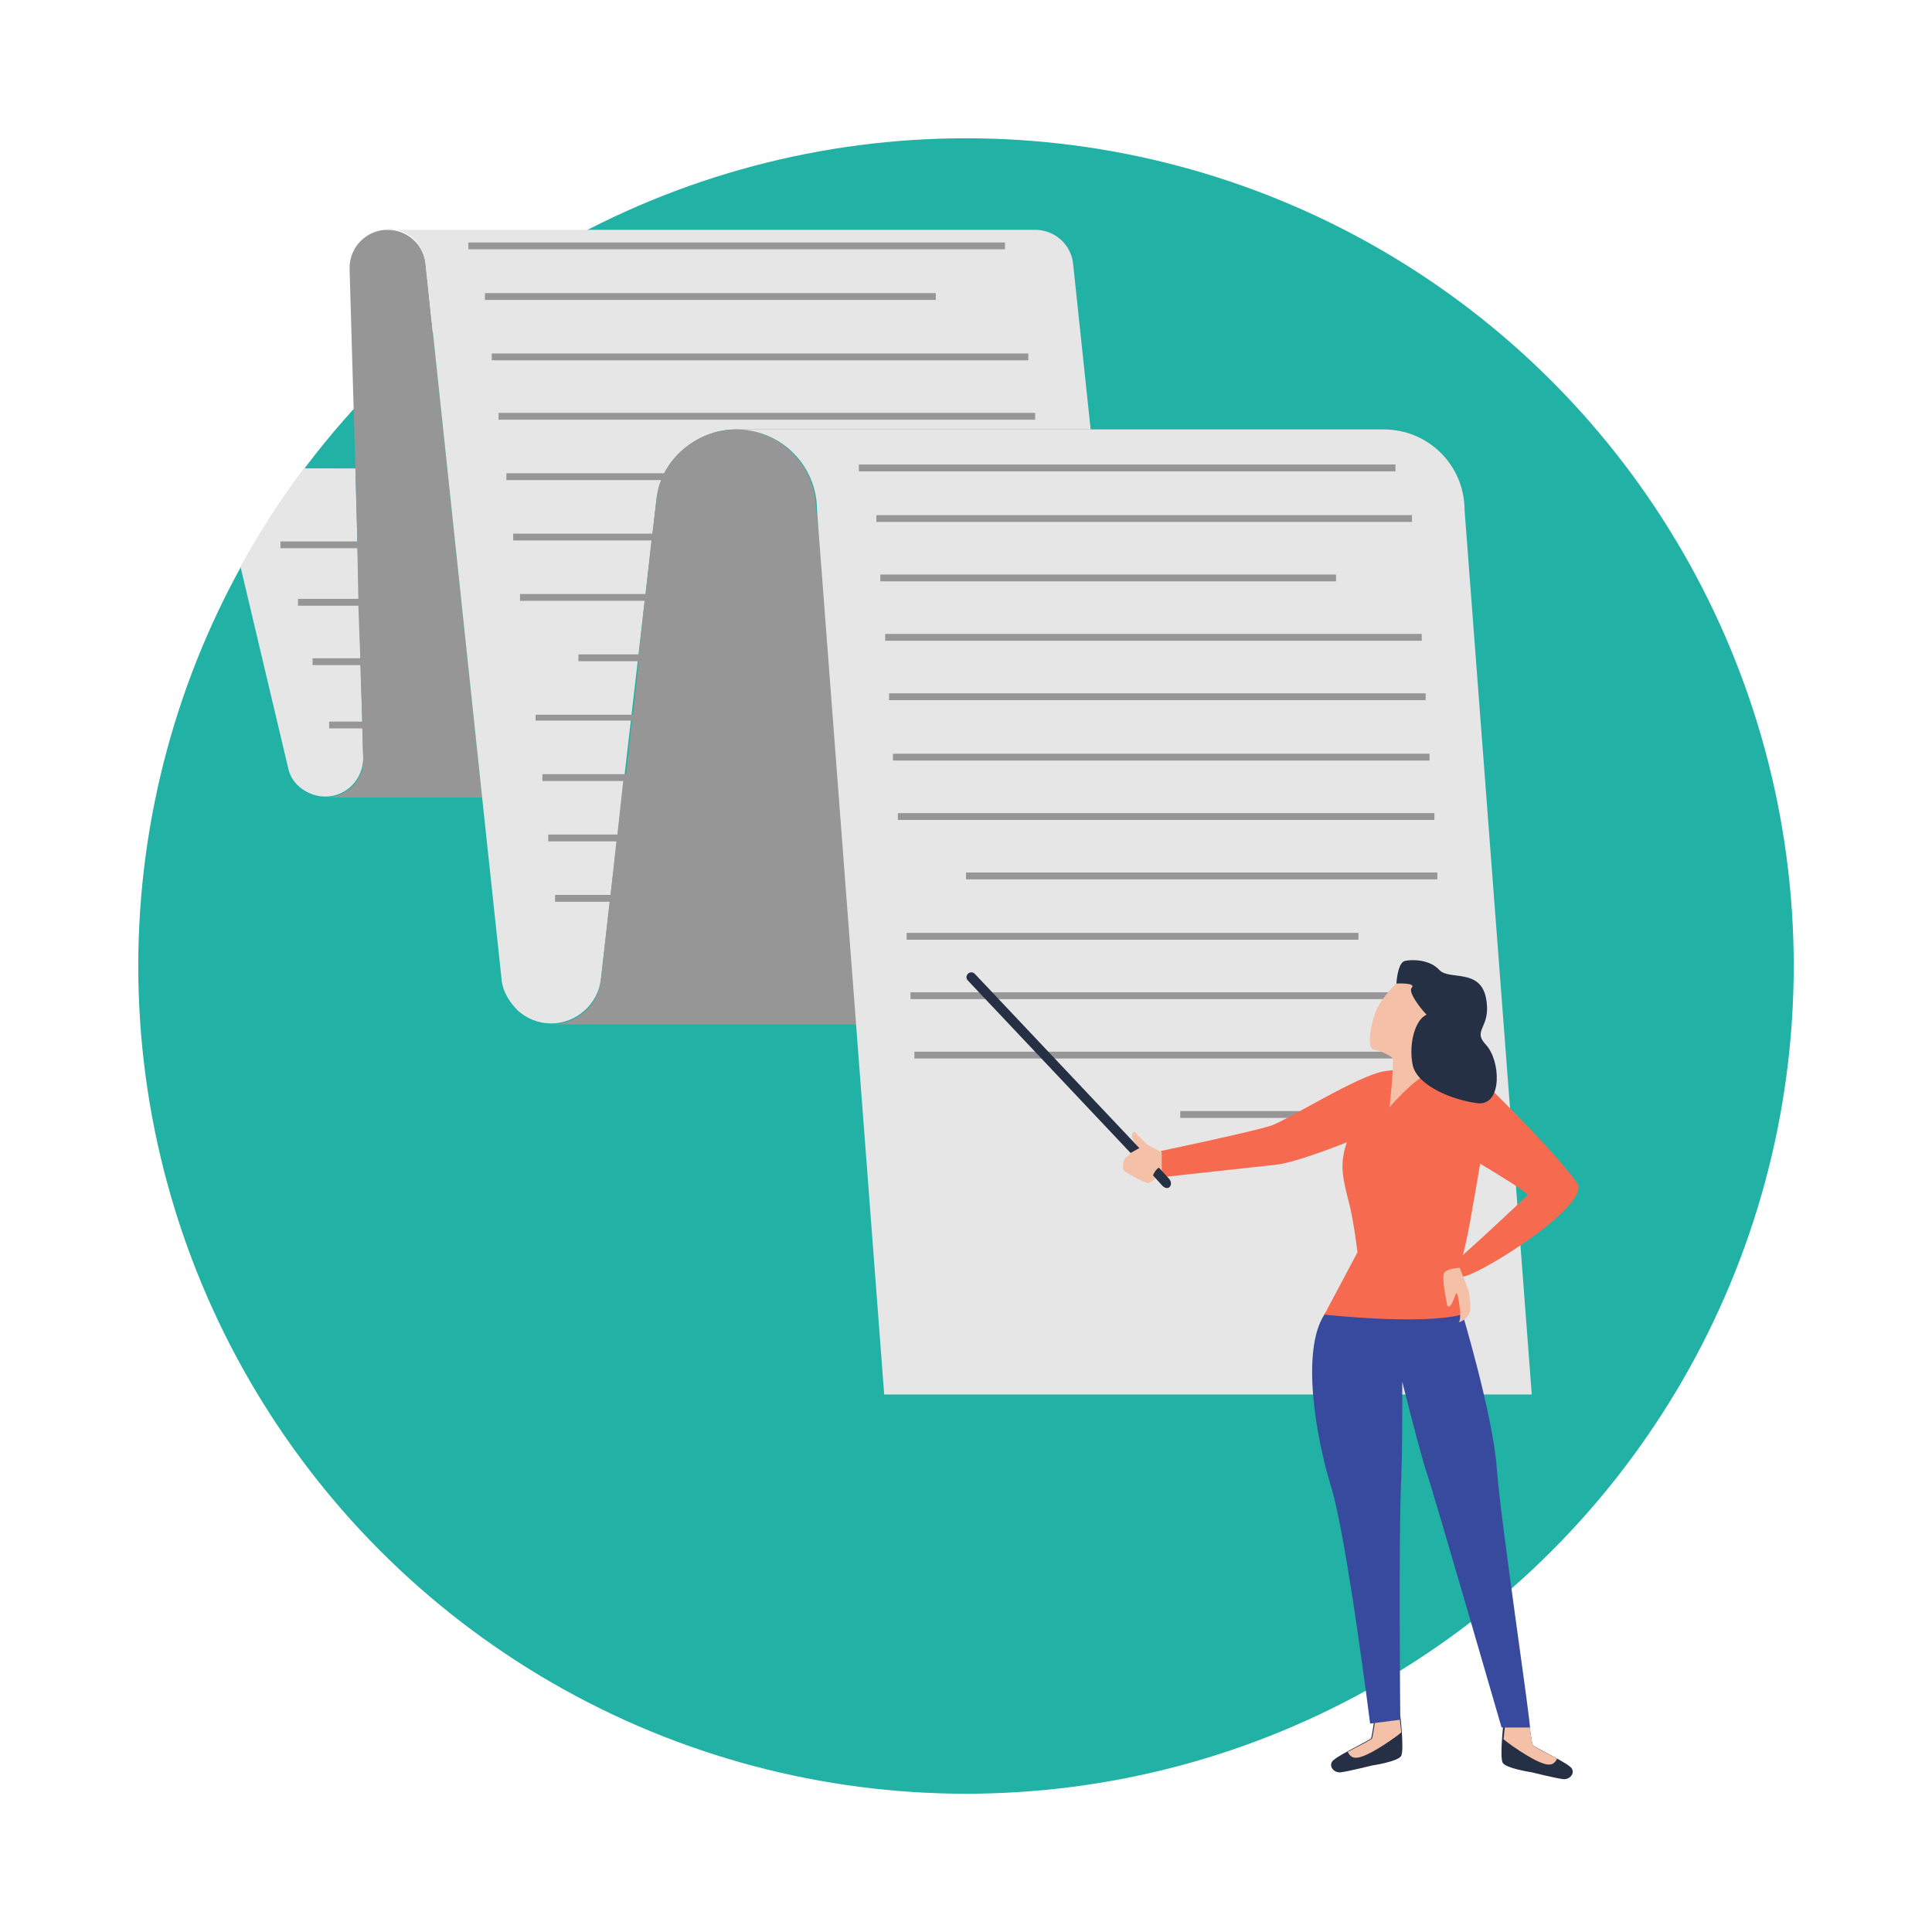 <?xml version="1.0" encoding="utf-8"?>
<!-- Generator: Adobe Illustrator 27.5.0, SVG Export Plug-In . SVG Version: 6.00 Build 0)  -->
<svg version="1.1" xmlns="http://www.w3.org/2000/svg" xmlns:xlink="http://www.w3.org/1999/xlink" x="0px" y="0px"
	 viewBox="0 0 198.4 198.4" style="enable-background:new 0 0 198.4 198.4;" xml:space="preserve">
<style type="text/css">
	.st0{display:none;}
	.st1{display:inline;fill:url(#SVGID_1_);}
	.st2{display:inline;}
	.st3{fill:none;stroke:#C5E6FF;stroke-width:1.843;stroke-miterlimit:10;}
	.st4{display:inline;fill:none;stroke:#000000;stroke-width:1.843;stroke-miterlimit:10;}
	.st5{display:inline;fill:#012B3A;}
	.st6{display:inline;fill:none;stroke:#012B3A;stroke-width:1.843;stroke-miterlimit:10;}
	.st7{display:inline;fill:#FFFFFF;}
	.st8{display:inline;fill:#22B1A5;}
	.st9{display:inline;fill:#F4C1A8;}
	.st10{display:inline;fill:#5362BA;}
	.st11{display:inline;fill:#969696;}
	.st12{display:inline;fill:#E0B19B;}
	.st13{fill:#22B1A5;}
	.st14{display:inline;fill:none;stroke:#22B1A5;stroke-width:1.843;stroke-miterlimit:10;}
	.st15{fill:#FFB13E;}
	.st16{fill:none;stroke:#FFFFFF;stroke-width:0.709;stroke-miterlimit:10;}
	.st17{fill:url(#SVGID_00000121244011490736984440000011180482344201305531_);}
	.st18{display:inline;fill:#C5E6FF;}
	.st19{fill:#F4C1A8;}
	.st20{fill:#007B71;}
	.st21{fill:#FFFFFF;}
	.st22{fill:#5362BA;}
	.st23{clip-path:url(#SVGID_00000067226626712445487440000006565756416633778312_);fill:#384A9E;}
	.st24{clip-path:url(#SVGID_00000124883081303802170920000015806509180536106886_);fill:#384A9E;}
	.st25{fill:#969696;}
	.st26{fill:#646464;}
	.st27{fill:#E0B19B;}
	.st28{fill:#F9931F;}
	.st29{fill:#32A3D6;}
	.st30{fill:#8164E4;}
	.st31{fill:#E92550;}
	.st32{fill:#F66B50;}
	.st33{fill:#00B163;}
	.st34{fill:#012B3A;}
	.st35{fill:url(#SVGID_00000111900541759916680360000001878272800135442344_);}
	.st36{fill:#AFAFAF;}
	.st37{fill:#C8C8C8;}
	.st38{fill:#7885C9;}
	.st39{fill:#5967BB;}
	.st40{opacity:0.1;}
	.st41{fill:#384A9E;}
	.st42{fill:none;}
	.st43{opacity:0.2;fill:url(#SVGID_00000156553269378752518080000008396704892615170485_);}
	.st44{opacity:0.2;fill:url(#SVGID_00000004510618032241229850000006463460707890578356_);}
	.st45{fill:#263044;}
	.st46{fill:#00769D;}
	.st47{fill:#005E84;}
	.st48{fill:#7D7D7D;}
	.st49{fill:#FEC55E;}
	.st50{fill:#E6E6E6;}
	.st51{fill:#C5E6FF;}
	.st52{fill:#4D5068;}
	.st53{fill:url(#SVGID_00000009580270505573604730000003236076198852841353_);}
	.st54{fill:url(#SVGID_00000081609357629480158390000011804058224982207161_);}
	.st55{fill:url(#SVGID_00000000927678636779314100000005434813272208059809_);}
	.st56{fill:#C4C8E8;}
	.st57{fill:#535F75;}
	.st58{fill:#D87900;}
	.st59{fill:url(#SVGID_00000005250578596669838630000012681561395805649584_);}
	.st60{fill:#BC7139;}
	.st61{opacity:0.2;fill:url(#SVGID_00000121277646490123022300000005864341146227580038_);}
	.st62{fill:#593A1E;}
	.st63{fill:#6E3D19;}
	.st64{fill:#9D613A;}
	.st65{fill:none;stroke:#000000;stroke-width:4.252;stroke-miterlimit:10;}
	.st66{fill:none;stroke:#000000;stroke-width:0.283;stroke-miterlimit:10;}
	.st67{opacity:8.333300e-02;fill:#FFFFFF;}
	.st68{opacity:0.167;fill:#FFFFFF;}
	.st69{opacity:0.25;fill:#FFFFFF;}
	.st70{opacity:0.333;fill:#FFFFFF;}
	.st71{opacity:0.417;fill:#FFFFFF;}
	.st72{opacity:0.5;fill:#FFFFFF;}
	.st73{opacity:0.583;fill:#FFFFFF;}
	.st74{opacity:0.667;fill:#FFFFFF;}
	.st75{opacity:0.75;fill:#FFFFFF;}
	.st76{opacity:0.833;fill:#FFFFFF;}
	.st77{opacity:0.917;fill:#FFFFFF;}
	.st78{fill:#FECF5C;}
	.st79{display:inline;fill:#CECECE;}
	.st80{fill:#03475F;}
	.st81{fill:#50BEA7;}
	.st82{fill:#F2705B;}
	.st83{display:inline;fill:#03475F;}
	.st84{fill:#FFE2A3;}
	.st85{display:inline;fill:#2E3192;}
	.st86{display:inline;fill:none;stroke:#000000;stroke-miterlimit:10;}
	.st87{display:inline;fill:#263044;}
	.st88{display:inline;fill:none;stroke:#263044;stroke-width:19.843;stroke-miterlimit:10;}
	.st89{display:inline;fill:#D55039;}
	.st90{display:inline;fill:#F66B50;}
	.st91{display:inline;fill:#007B71;}
	.st92{display:inline;fill:none;stroke:#007B71;stroke-width:11.339;stroke-miterlimit:10;}
	.st93{fill:#EE7773;}
	.st94{fill:none;stroke:#263044;stroke-width:2.126;stroke-miterlimit:10;}
	.st95{fill:url(#SVGID_00000175286825828844608910000006930229040010592926_);}
	.st96{fill:#C6D5EF;}
	.st97{fill:#D55039;}
	.st98{display:inline;fill:url(#SVGID_00000096762881918983921900000004172823421160065408_);}
	.st99{display:inline;fill:#C8C8C8;}
	.st100{clip-path:url(#SVGID_00000144320374137290151810000011119920331826149519_);}
	.st101{clip-path:url(#SVGID_00000033351826825746201640000003293634519776537486_);}
	.st102{clip-path:url(#SVGID_00000159435901570229554600000018410577909764030651_);}
	.st103{clip-path:url(#SVGID_00000146477948873642254620000011172423200243399843_);}
	.st104{display:inline;fill:#32A3D6;}
	.st105{display:inline;fill:#111D33;}
	.st106{display:inline;fill:#535F75;}
	.st107{display:inline;fill:#F9931F;}
	.st108{display:inline;fill:#5967BB;}
	.st109{display:inline;fill:#C4C8E8;}
	.st110{display:inline;fill:url(#SVGID_00000004537597548682721660000007421509971047134609_);}
	.st111{display:inline;fill:#EE1B24;}
	.st112{display:inline;fill:#FCEE21;}
	.st113{display:inline;fill:#672E91;}
	.st114{display:inline;fill:#00A89D;}
	.st115{display:inline;fill:#94268F;}
	.st116{display:inline;fill:#0172BD;}
	.st117{display:inline;fill:#8CC63E;}
	.st118{display:inline;fill:#7885C9;}
	.st119{display:inline;fill:url(#SVGID_00000136392753039909900420000009853424533541456807_);}
	.st120{display:inline;fill:url(#SVGID_00000116949092165558100880000011007516873224607405_);}
	.st121{display:inline;fill:#00B163;}
	.st122{display:inline;fill:#E6E6E6;}
	.st123{display:inline;fill:#F9BE49;}
	.st124{display:inline;fill:url(#SVGID_00000160162137257799047180000010881100840343794605_);}
	.st125{fill:#F0F1FE;}
	.st126{fill:#FF5F00;}
	.st127{fill:#D1D4FC;}
	.st128{fill:#FFDFD6;}
	.st129{fill:#FFCEBD;}
	.st130{fill:#FE5E31;}
	.st131{fill:#5361F0;}
	.st132{display:inline;fill:#FFCEBD;}
	.st133{display:inline;fill:#4D5068;}
	.st134{opacity:0.58;fill:url(#);}
	.st135{display:inline;fill:#19103A;}
	.st136{display:inline;fill:#FE5E31;}
	.st137{fill:#536DFE;}
	.st138{opacity:0.3;fill:#30334F;}
	.st139{fill:#FFBBA1;}
	.st140{fill:#191C3C;}
	.st141{fill:url(#SVGID_00000171719391372760795620000011313765470773157547_);}
	.st142{opacity:0.1;fill:#A7A9AC;}
	.st143{fill:#7BBE79;}
	.st144{fill:#40592F;}
	.st145{fill:#D7E8FA;}
	.st146{fill:#A83739;}
	.st147{opacity:0.22;fill:#542A18;}
	.st148{fill:#A47F6C;}
	.st149{fill:#658AE5;}
	.st150{opacity:0.88;fill:#182051;}
	.st151{fill:#182051;}
	.st152{fill:#1C1E33;}
	.st153{opacity:0.11;fill:#FFFFFF;}
	.st154{fill:#FF9E79;}
	.st155{opacity:0.6;fill:#602929;}
	.st156{fill:#4D5060;}
	.st157{opacity:0.32;fill:#CC4C46;}
	.st158{fill:#F29275;}
	.st159{fill:#6C96EA;}
	.st160{fill:#D9D9E1;}
	.st161{fill:#E0DEDA;}
	.st162{fill:#EDEBCC;}
	.st163{opacity:0.56;fill:#C1BC9A;}
	.st164{opacity:0.58;fill:#D7E8FA;}
	.st165{fill:#EEF0E5;}
	.st166{opacity:0.21;fill:#030303;}
	.st167{fill:#181818;}
	.st168{fill:#555651;}
	.st169{opacity:0.55;fill:#FFFFFF;}
	.st170{fill:#030303;}
	.st171{display:inline;fill:url(#SVGID_00000165946483700238616370000006673145336481541280_);}
	.st172{fill:#E8E8E8;}
	.st173{fill:#FF5722;}
</style>
<g id="Layer_0" class="st0">
</g>
<g id="Layer_1">
</g>
<g id="Pallot">
	<g>
		<circle class="st13" cx="99.2" cy="99.2" r="85"/>
	</g>
</g>
<g id="Luvut_1">
</g>
<g id="Valkoset">
</g>
<g id="Luvut2">
	<g>
		<path class="st50" d="M31.2,48.1c-2.4,3.2-4.6,6.6-6.5,10.1l4.9,20.7c0.2,0.9,0.7,1.6,1.4,2.1c0.7,0.5,1.5,0.8,2.4,0.8
			c2.2,0,3.9-1.8,3.9-4l-0.8-29.7L31.2,48.1z"/>
		<path class="st25" d="M43.7,27.1c-0.2-2-1.9-3.5-3.9-3.5c-2.2,0-3.9,1.8-3.9,3.9v0.1l0.6,20.7l0.2,7.3c-2.6,0-5.3,0-7.9,0l0,0.7
			c2.6,0,5.3,0,7.9,0l0.1,5.2c-2.1,0-4.2,0-6.2,0l0,0.7c2.1,0,4.2,0,6.2,0l0.2,5.4c-1.6,0-3.2,0-4.9,0l0,0.7c0.9,0,1.8,0,2.7,0
			c0.7,0,1.4,0,2.2,0l0.2,5.8c-1.1,0-2.2,0-3.4,0l0,0.7c1.2,0,2.3,0,3.4,0l0.1,3.1c0.1,2.2-1.7,4-3.9,4h16l0.1,0L43.7,27.1z"/>
		<path class="st50" d="M39.8,23.5c2,0,3.7,1.5,3.9,3.5l5.8,54.8l2,18.7c0.1,1.3,0.8,2.4,1.7,3.3c0.9,0.8,2.1,1.3,3.4,1.3
			c2.6,0,4.8-2,5.1-4.5l5.7-49.2c0.2-2.1,1.2-3.9,2.7-5.2c1.5-1.3,3.4-2.1,5.5-2.1H112l-1.8-17c-0.2-2-1.9-3.5-3.9-3.5H39.8z"/>
		<g>
			<rect x="48.1" y="24.9" class="st25" width="55.1" height="0.7"/>
			<rect x="49.8" y="30.1" class="st25" width="46.3" height="0.7"/>
			<rect x="51.2" y="42.4" class="st25" width="55.1" height="0.7"/>
			<rect x="50.5" y="36.3" class="st25" width="55.1" height="0.7"/>
			<path class="st25" d="M75.6,44.1c-2.1,0-4,0.8-5.5,2.1c-0.8,0.7-1.4,1.5-1.9,2.4H52v0.7h15.9c-0.3,0.7-0.4,1.4-0.5,2.1l-0.4,3.4
				H52.7v0.7h14.2l-0.6,5.5H53.4v0.7h12.8l-0.6,5.5h-6.2v0.7h6.2l-0.6,5.5h-10V74h9.9l-0.6,5.5h-8.6v0.7H64l-0.6,5.5h-7.1v0.7h7
				l-0.6,5.5H57v0.7h5.6l-0.9,8.1c-0.3,2.6-2.5,4.5-5.1,4.5h34.8l-7.6-52.8C83.8,47.8,80.1,44.1,75.6,44.1z"/>
		</g>
		<path class="st50" d="M75.6,44.1c4.6,0,8.3,3.7,8.3,8.3l6.9,90.8h66.5l-6.9-90.8c0-4.6-3.7-8.3-8.3-8.3H75.6z"/>
		<path class="st25" d="M149.5,114.8h-28.3v-0.7h28.3V114.8z M149,108.7H93.9V108H149V108.7z M148.6,102.6H93.5v-0.7h55.1V102.6z
			 M139.5,96.5H93.1v-0.7h46.4V96.5z M147.7,90.3H99.2v-0.7h48.4V90.3z M147.3,84.2H92.2v-0.7h55.1V84.2z M146.8,78.1H91.7v-0.7
			h55.1V78.1z M146.4,71.9H91.3v-0.7h55.1V71.9z M145.9,65.8H90.9v-0.7h55.1V65.8z M137.2,59.7H90.4V59h46.8V59.7z M145,53.6H90
			v-0.7H145V53.6z M143.3,48.4H88.2v-0.7h55.1V48.4z"/>
		<path class="st45" d="M141.2,176.1c0,0-0.3,2.2-0.4,2.4c-0.1,0.2-3.1,1.6-3.8,2.2c-0.7,0.5-0.1,1.4,0.7,1.3
			c0.8-0.1,3.2-0.7,3.2-0.7s2.7-0.4,3-1c0.3-0.7-0.1-4.1-0.1-4.1H141.2z"/>
		<path class="st19" d="M143.7,176.1h-2.4c0,0-0.3,2.2-0.4,2.4c-0.1,0.2-1.4,0.8-2.5,1.4c0.2,0.4,0.5,0.8,1.4,0.5
			c1.3-0.4,3.8-2.2,4.1-2.5C143.8,177,143.7,176.1,143.7,176.1z"/>
		<path class="st45" d="M157,176.8c0,0,0.3,2.2,0.4,2.4c0.1,0.2,3.1,1.6,3.8,2.2c0.7,0.5,0.1,1.4-0.7,1.3c-0.8-0.1-3.2-0.7-3.2-0.7
			s-2.7-0.4-3-1c-0.3-0.7,0.1-4.1,0.1-4.1H157z"/>
		<path class="st19" d="M154.6,176.8h2.4c0,0,0.3,2.2,0.4,2.4c0.1,0.2,1.4,0.8,2.5,1.4c-0.2,0.4-0.5,0.8-1.4,0.5
			c-1.3-0.4-3.8-2.2-4.1-2.5C154.5,177.7,154.6,176.8,154.6,176.8z"/>
		<path class="st41" d="M153.7,150.7c-0.4-5.5-3.7-16.4-3.7-16.4l-6,0.3c0-2.3-0.1-3.8-0.1-3.8s-6.7,2.3-7.9,4.2
			c-2.4,3.7-0.9,12.5,0.7,17.7c1.6,5.2,4,24.3,4,24.3l3.1-0.4c0,0-0.2-18.7,0.1-24.9c0.1-2.4,0.1-6.1,0.1-9.8c1,4,2.2,8.5,2.5,9.3
			c0.6,1.7,7.7,26.2,7.7,26.2h2.9C157.3,177.5,154.1,156.2,153.7,150.7z"/>
		<path class="st32" d="M161.9,121.4c-3.1-4.2-10.9-11.6-10.9-11.6c-0.1,0.1-0.2,0.2-0.3,0.4l-1-0.7c0,0-6.4,0.3-7.5,0.5
			c-2.7,0.4-10.1,5.1-11.7,5.6c-1.8,0.6-11.3,2.6-11.3,2.6v2.7c0,0,9.2-1,11.9-1.3c1.7-0.2,5.5-1.6,7.2-2.3c-0.6,1.9-0.6,3,0.1,5.7
			c0.6,2.1,1,5.6,1,5.6l-3.4,6.4c0,0,10,1.1,14.1,0c0,0-0.3-2.1-0.3-4l0.3,0.1C151.4,131.3,163.8,123.6,161.9,121.4z M150.2,128.9
			C150.2,128.9,150.2,128.9,150.2,128.9c0.4-1.1,1.1-5.3,1.8-9.4c2,1.2,4.6,2.8,4.9,3.2C156.7,122.9,152.7,126.7,150.2,128.9z"/>
		<path class="st19" d="M149.9,130.2c0,0-1,0-1.5,0.4c-0.5,0.4,0.2,3.1,0.2,3.4c0,0,0.1,0.4,0.4,0c0.3-0.4,0.4-1.1,0.6-1.2
			c0.1,0,0.6,2.6,0.2,3c0,0,1.1-0.3,1.2-1.4c0-1.1-0.2-1.9-0.2-1.9L149.9,130.2z"/>
		<path class="st19" d="M119.3,118.3c0,0-1.3-0.6-1.5-0.8c-0.3-0.2-1.3-1.3-1.3-1.3s-0.4,0.2-0.2,0.7c0.2,0.5,0.5,0.8,0.5,0.8
			s-0.8,0.9-1.1,1.1c-0.3,0.1-0.5,1.1-0.3,1.4c0.3,0.3,2.1,1.2,2.4,1.3c0.3,0.1,1.2-0.8,1.2-0.8h0.3V118.3z"/>
		<path class="st45" d="M120.1,121.9c-0.1,0.1-0.2,0.1-0.3,0.1c-0.1,0-0.3-0.1-0.4-0.2l-1-1.1c0.1-0.2,0.2-0.5,0.6-0.8l1.1,1.2
			C120.3,121.4,120.3,121.7,120.1,121.9z M116.1,118.4l0.9-0.5L100.1,100c-0.2-0.2-0.5-0.2-0.7,0c-0.2,0.2-0.2,0.5,0,0.7
			L116.1,118.4L116.1,118.4z"/>
		<path class="st19" d="M143.5,100.9c0,0-1.5,1.4-2.1,2.7c-0.6,1.3-1,3.6-0.5,4.1c0.5,0.5,3.9,0,3.9,0l1.4-1.2c0,0,1.9-2.3,1.6-4
			C147.3,100.9,144.9,98.8,143.5,100.9z"/>
		<path class="st19" d="M141.6,107.9c0,0,1.3,0.5,1.4,0.8c0.2,0.3-0.3,5-0.3,5s3.2-3.8,5-3.8l-1.6-5.1L141.6,107.9z"/>
		<path class="st45" d="M143.4,101c0,0,0.1-2,0.8-2.3c0.7-0.2,2.6-0.2,3.6,0.9c1,1.1,4.2-0.2,4.8,2.9c0.6,3.1-1.5,3.2,0,4.8
			c1.5,1.6,1.7,6.2-0.8,6c-2.5-0.3-6.1-1.7-6.7-3.8c-0.5-2.2,0.2-4.8,1.4-5.3c-0.6-0.6-2-2.4-1.5-2.8
			C145.4,100.9,143.4,101,143.4,101z"/>
	</g>
</g>
<g id="Yms" class="st0">
</g>
</svg>
